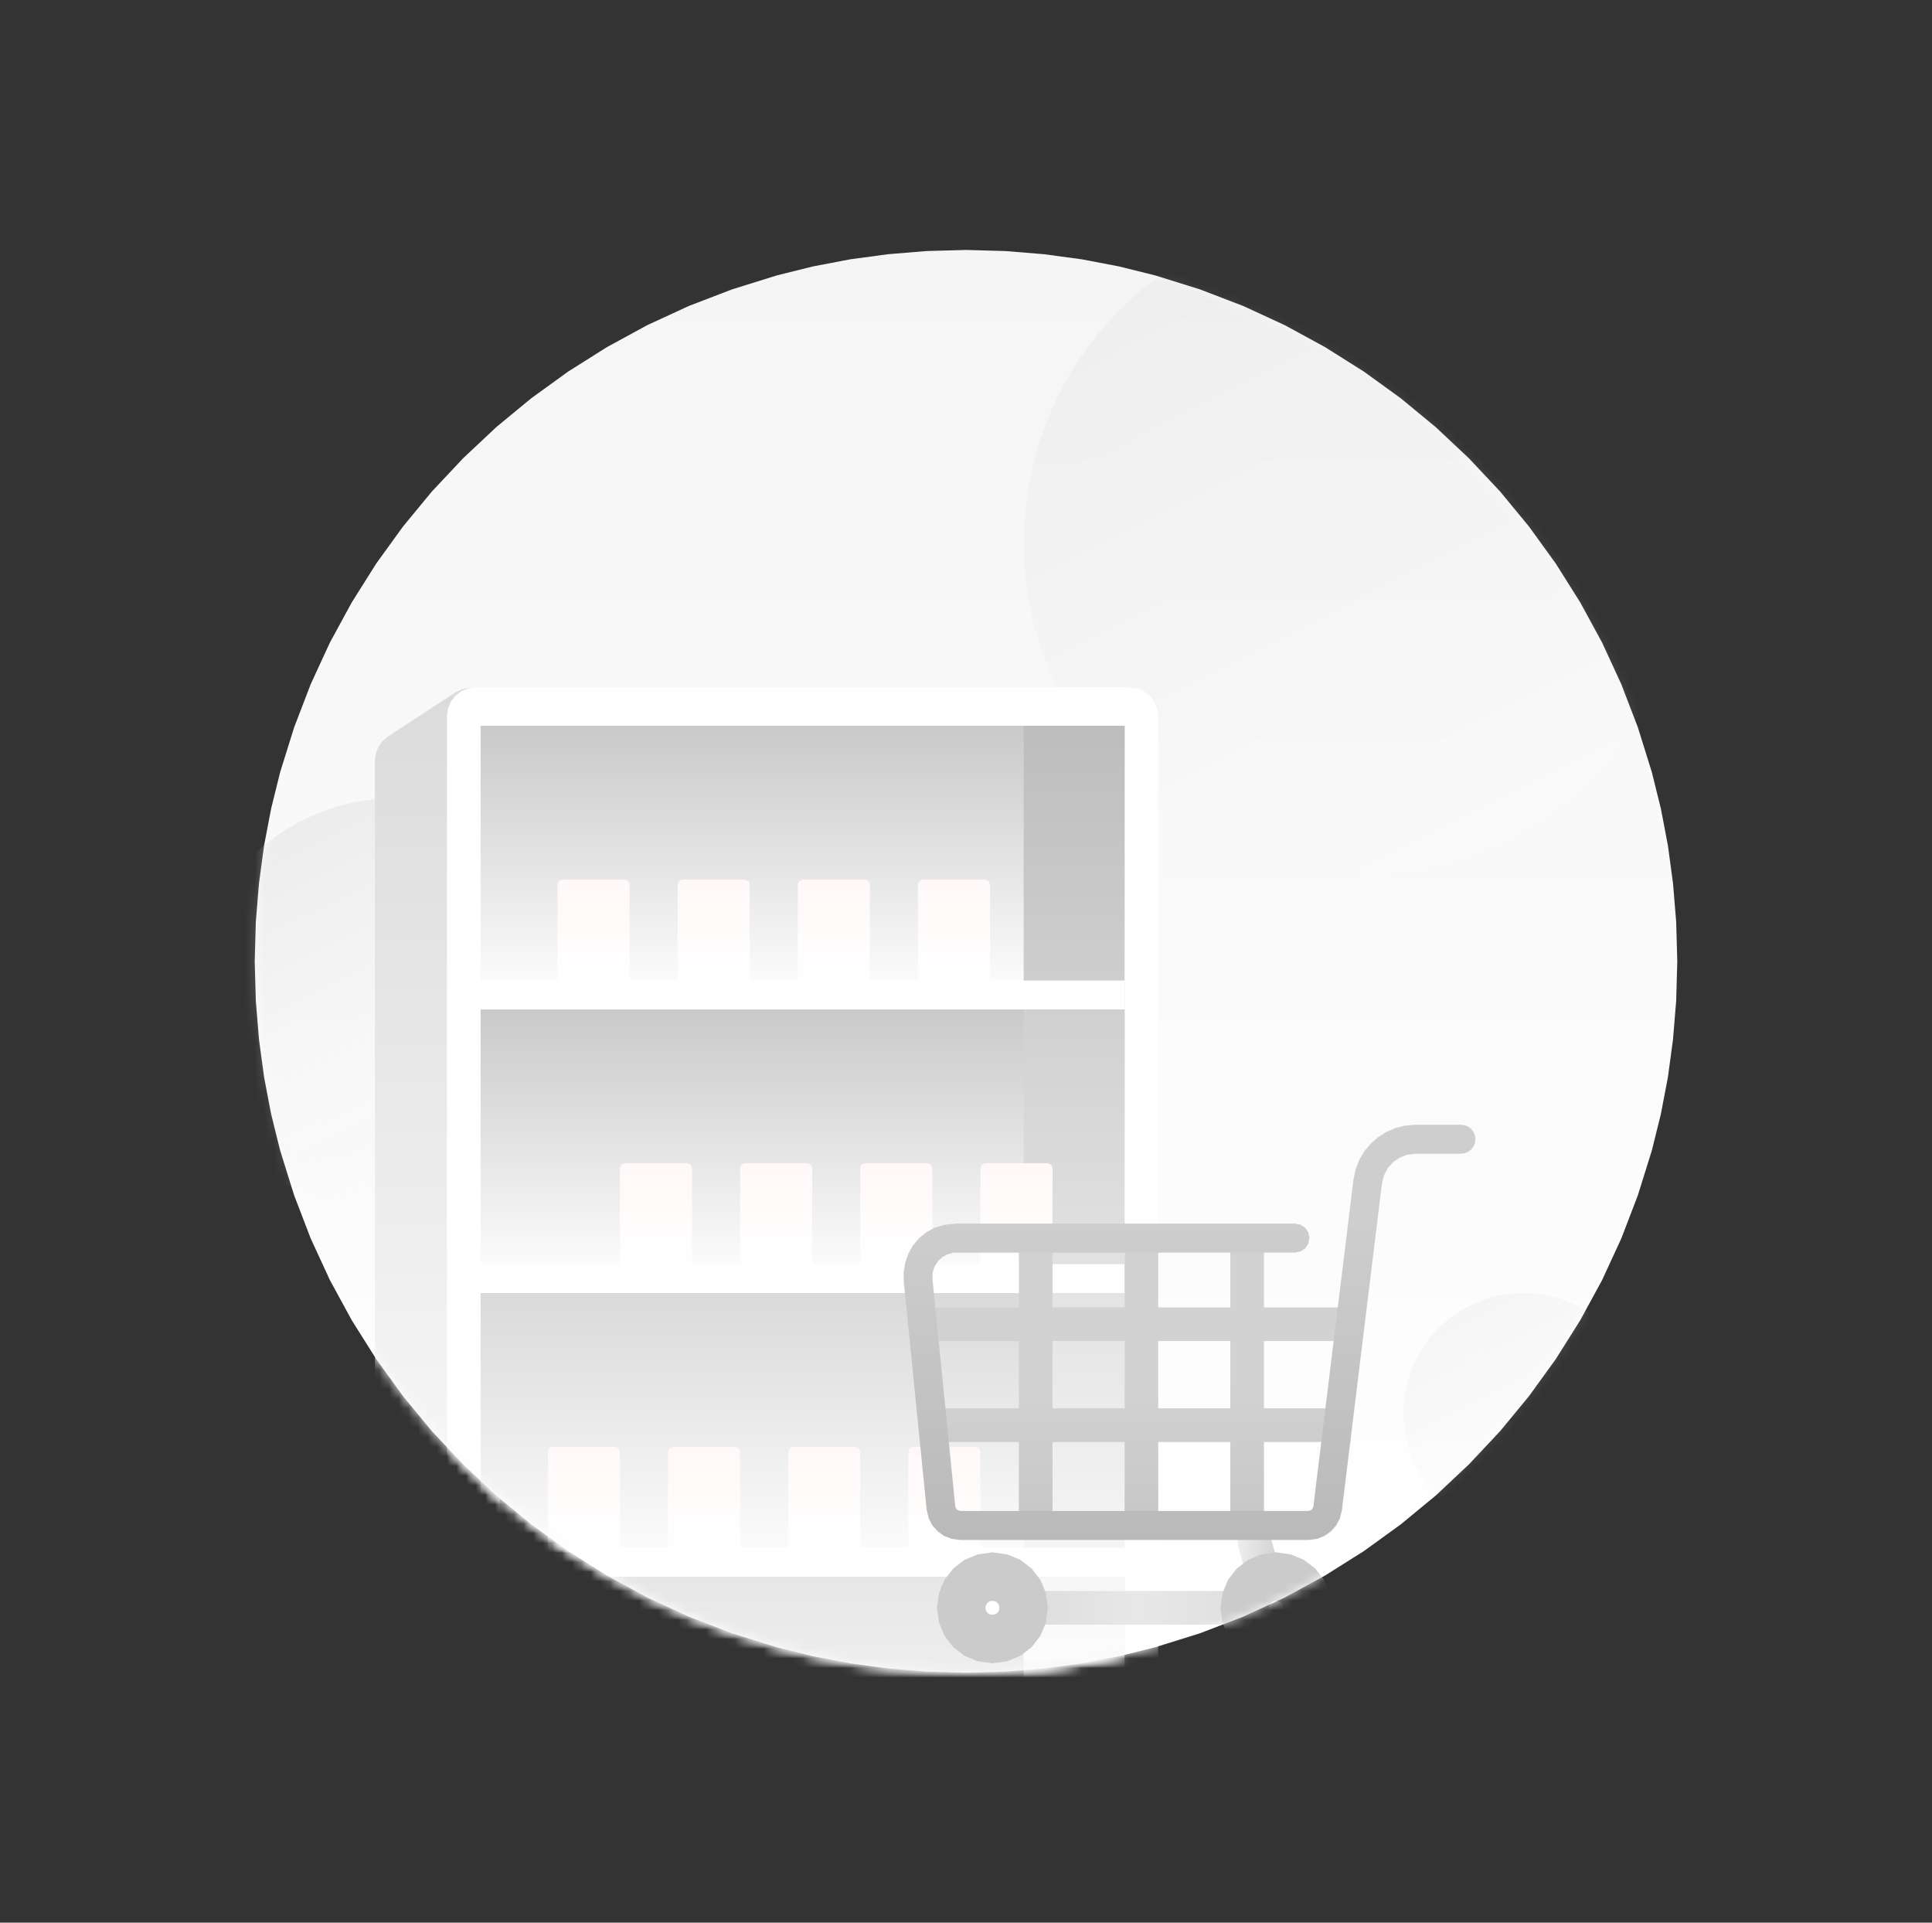 <svg width="201" height="200" viewBox="0 0 201 200" fill="none" xmlns="http://www.w3.org/2000/svg">
<rect x="0" y="0" width="201" height="200" fill="#333333" stroke="none"/>
<path fill-rule="evenodd" clip-rule="evenodd" d="M174.5 100L174.385 104.11L174.055 108.125L173.525 112.05L172.79 115.9L171.855 119.67L170.4 124.335L168.675 128.83L166.675 133.165L164.395 137.35L161.85 141.39L159.075 145.225L156.07 148.87L152.825 152.325L149.37 155.57L145.725 158.575L141.89 161.35L137.85 163.895L133.665 166.175L129.33 168.175L124.835 169.9L120.17 171.355L116.4 172.29L112.55 173.025L108.625 173.555L104.61 173.885L100.5 174L96.39 173.885L92.375 173.555L88.45 173.025L84.6 172.29L80.83 171.355L76.165 169.9L71.67 168.175L67.335 166.175L63.15 163.895L59.11 161.35L55.275 158.575L51.63 155.57L48.175 152.325L44.93 148.87L41.925 145.225L39.15 141.39L36.605 137.35L34.325 133.165L32.325 128.83L30.6 124.335L29.145 119.67L28.21 115.9L27.475 112.05L26.945 108.125L26.615 104.11L26.5 100L26.615 95.89L26.945 91.875L27.475 87.95L28.21 84.1L29.145 80.33L30.6 75.665L32.325 71.17L34.325 66.835L36.605 62.65L39.15 58.61L41.925 54.775L44.93 51.13L48.175 47.675L51.63 44.43L55.275 41.425L59.11 38.65L63.15 36.105L67.335 33.825L71.67 31.825L76.165 30.1L80.83 28.645L84.6 27.71L88.45 26.975L92.375 26.445L96.39 26.115L100.5 26L104.61 26.115L108.625 26.445L112.55 26.975L116.4 27.71L120.17 28.645L124.835 30.1L129.33 31.825L133.665 33.825L137.85 36.105L141.89 38.65L145.725 41.425L149.37 44.43L152.825 47.675L156.07 51.13L159.075 54.775L161.85 58.61L164.395 62.65L166.675 66.835L168.675 71.17L170.4 75.665L171.855 80.33L172.79 84.1L173.525 87.95L174.055 91.875L174.385 95.89L174.5 100Z" fill="url(#paint0_linear_1477_2020)"/>
<mask id="mask0_1477_2020" style="mask-type:luminance" maskUnits="userSpaceOnUse" x="26" y="26" width="149" height="148">
<path d="M174.5 100L174.385 104.11L174.055 108.125L173.525 112.05L172.79 115.9L171.855 119.67L170.4 124.335L168.675 128.83L166.675 133.165L164.395 137.35L161.85 141.39L159.075 145.225L156.07 148.87L152.825 152.325L149.37 155.57L145.725 158.575L141.89 161.35L137.85 163.895L133.665 166.175L129.33 168.175L124.835 169.9L120.17 171.355L116.4 172.29L112.55 173.025L108.625 173.555L104.61 173.885L100.5 174L96.39 173.885L92.375 173.555L88.45 173.025L84.6 172.29L80.83 171.355L76.165 169.9L71.67 168.175L67.335 166.175L63.15 163.895L59.11 161.35L55.275 158.575L51.63 155.57L48.175 152.325L44.93 148.87L41.925 145.225L39.15 141.39L36.605 137.35L34.325 133.165L32.325 128.83L30.6 124.335L29.145 119.67L28.21 115.9L27.475 112.05L26.945 108.125L26.615 104.11L26.5 100L26.615 95.89L26.945 91.875L27.475 87.95L28.21 84.1L29.145 80.33L30.6 75.665L32.325 71.17L34.325 66.835L36.605 62.65L39.15 58.61L41.925 54.775L44.93 51.13L48.175 47.675L51.63 44.43L55.275 41.425L59.11 38.65L63.15 36.105L67.335 33.825L71.67 31.825L76.165 30.1L80.83 28.645L84.6 27.71L88.45 26.975L92.375 26.445L96.39 26.115L100.5 26L104.61 26.115L108.625 26.445L112.55 26.975L116.4 27.71L120.17 28.645L124.835 30.1L129.33 31.825L133.665 33.825L137.85 36.105L141.89 38.65L145.725 41.425L149.37 44.43L152.825 47.675L156.07 51.13L159.075 54.775L161.85 58.61L164.395 62.65L166.675 66.835L168.675 71.17L170.4 75.665L171.855 80.33L172.79 84.1L173.525 87.95L174.055 91.875L174.385 95.89L174.5 100Z" fill="white"/>
</mask>
<g mask="url(#mask0_1477_2020)">
<path fill-rule="evenodd" clip-rule="evenodd" d="M63 104.75L62.88 107.01L62.55 109.165L62.02 111.23L61.29 113.215L60.365 115.13L59.28 116.915L58.04 118.58L56.63 120.13L55.08 121.54L53.415 122.78L51.63 123.865L49.715 124.79L47.73 125.52L45.665 126.05L43.51 126.38L41.25 126.5L38.99 126.38L36.835 126.05L34.77 125.52L32.785 124.79L30.87 123.865L29.085 122.78L27.42 121.54L25.87 120.13L24.46 118.58L23.22 116.915L22.135 115.13L21.21 113.215L20.48 111.23L19.95 109.165L19.62 107.01L19.5 104.75L19.62 102.49L19.95 100.335L20.48 98.27L21.21 96.285L22.135 94.37L23.22 92.585L24.46 90.92L25.87 89.37L27.42 87.96L29.085 86.72L30.87 85.635L32.785 84.71L34.77 83.98L36.835 83.45L38.99 83.12L41.25 83L43.51 83.12L45.665 83.45L47.73 83.98L49.715 84.71L51.63 85.635L53.415 86.72L55.08 87.96L56.63 89.37L58.04 90.92L59.28 92.585L60.365 94.37L61.29 96.285L62.02 98.27L62.55 100.335L62.88 102.49L63 104.75Z" fill="url(#paint1_linear_1477_2020)" fill-opacity="0.3"/>
</g>
<mask id="mask1_1477_2020" style="mask-type:luminance" maskUnits="userSpaceOnUse" x="26" y="26" width="149" height="148">
<path d="M174.5 100L174.385 104.11L174.055 108.125L173.525 112.05L172.79 115.9L171.855 119.67L170.4 124.335L168.675 128.83L166.675 133.165L164.395 137.35L161.85 141.39L159.075 145.225L156.07 148.87L152.825 152.325L149.37 155.57L145.725 158.575L141.89 161.35L137.85 163.895L133.665 166.175L129.33 168.175L124.835 169.9L120.17 171.355L116.4 172.29L112.55 173.025L108.625 173.555L104.61 173.885L100.5 174L96.39 173.885L92.375 173.555L88.45 173.025L84.6 172.29L80.83 171.355L76.165 169.9L71.67 168.175L67.335 166.175L63.15 163.895L59.11 161.35L55.275 158.575L51.63 155.57L48.175 152.325L44.93 148.87L41.925 145.225L39.15 141.39L36.605 137.35L34.325 133.165L32.325 128.83L30.6 124.335L29.145 119.67L28.21 115.9L27.475 112.05L26.945 108.125L26.615 104.11L26.5 100L26.615 95.89L26.945 91.875L27.475 87.95L28.21 84.1L29.145 80.33L30.6 75.665L32.325 71.17L34.325 66.835L36.605 62.65L39.15 58.61L41.925 54.775L44.93 51.13L48.175 47.675L51.63 44.43L55.275 41.425L59.11 38.65L63.15 36.105L67.335 33.825L71.67 31.825L76.165 30.1L80.83 28.645L84.6 27.71L88.45 26.975L92.375 26.445L96.39 26.115L100.5 26L104.61 26.115L108.625 26.445L112.55 26.975L116.4 27.71L120.17 28.645L124.835 30.1L129.33 31.825L133.665 33.825L137.85 36.105L141.89 38.65L145.725 41.425L149.37 44.43L152.825 47.675L156.07 51.13L159.075 54.775L161.85 58.61L164.395 62.65L166.675 66.835L168.675 71.17L170.4 75.665L171.855 80.33L172.79 84.1L173.525 87.95L174.055 91.875L174.385 95.89L174.5 100Z" fill="white"/>
</mask>
<g mask="url(#mask1_1477_2020)">
<path fill-rule="evenodd" clip-rule="evenodd" d="M171 147L170.88 148.715L170.55 150.335L170.02 151.865L169.29 153.315L168.395 154.635L167.34 155.84L166.135 156.895L164.815 157.79L163.365 158.52L161.835 159.05L160.215 159.38L158.5 159.5L156.785 159.38L155.165 159.05L153.635 158.52L152.185 157.79L150.865 156.895L149.66 155.84L148.605 154.635L147.71 153.315L146.98 151.865L146.45 150.335L146.12 148.715L146 147L146.12 145.285L146.45 143.665L146.98 142.135L147.71 140.685L148.605 139.365L149.66 138.16L150.865 137.105L152.185 136.21L153.635 135.48L155.165 134.95L156.785 134.62L158.5 134.5L160.215 134.62L161.835 134.95L163.365 135.48L164.815 136.21L166.135 137.105L167.34 138.16L168.395 139.365L169.29 140.685L170.02 142.135L170.55 143.665L170.88 145.285L171 147Z" fill="url(#paint2_linear_1477_2020)" fill-opacity="0.2"/>
</g>
<mask id="mask2_1477_2020" style="mask-type:luminance" maskUnits="userSpaceOnUse" x="26" y="26" width="149" height="148">
<path d="M174.5 100L174.385 104.11L174.055 108.125L173.525 112.05L172.79 115.9L171.855 119.67L170.4 124.335L168.675 128.83L166.675 133.165L164.395 137.35L161.85 141.39L159.075 145.225L156.07 148.87L152.825 152.325L149.37 155.57L145.725 158.575L141.89 161.35L137.85 163.895L133.665 166.175L129.33 168.175L124.835 169.9L120.17 171.355L116.4 172.29L112.55 173.025L108.625 173.555L104.61 173.885L100.5 174L96.39 173.885L92.375 173.555L88.45 173.025L84.6 172.29L80.83 171.355L76.165 169.9L71.67 168.175L67.335 166.175L63.15 163.895L59.11 161.35L55.275 158.575L51.63 155.57L48.175 152.325L44.93 148.87L41.925 145.225L39.15 141.39L36.605 137.35L34.325 133.165L32.325 128.83L30.6 124.335L29.145 119.67L28.21 115.9L27.475 112.05L26.945 108.125L26.615 104.11L26.5 100L26.615 95.89L26.945 91.875L27.475 87.95L28.21 84.1L29.145 80.33L30.6 75.665L32.325 71.17L34.325 66.835L36.605 62.65L39.15 58.61L41.925 54.775L44.93 51.13L48.175 47.675L51.63 44.43L55.275 41.425L59.11 38.65L63.15 36.105L67.335 33.825L71.67 31.825L76.165 30.1L80.83 28.645L84.6 27.71L88.45 26.975L92.375 26.445L96.39 26.115L100.5 26L104.61 26.115L108.625 26.445L112.55 26.975L116.4 27.71L120.17 28.645L124.835 30.1L129.33 31.825L133.665 33.825L137.85 36.105L141.89 38.65L145.725 41.425L149.37 44.43L152.825 47.675L156.07 51.13L159.075 54.775L161.85 58.61L164.395 62.65L166.675 66.835L168.675 71.17L170.4 75.665L171.855 80.33L172.79 84.1L173.525 87.95L174.055 91.875L174.385 95.89L174.5 100Z" fill="white"/>
</mask>
<g mask="url(#mask2_1477_2020)">
<path fill-rule="evenodd" clip-rule="evenodd" d="M175.5 56.5L175.38 59.365L175.045 62.13L174.495 64.81L173.74 67.405L172.78 69.945L171.645 72.365L170.335 74.675L168.845 76.875L167.19 78.96L165.395 80.895L163.46 82.69L161.375 84.345L159.175 85.835L156.865 87.145L154.445 88.28L151.905 89.24L149.31 89.995L146.63 90.545L143.865 90.88L141 91L138.135 90.88L135.37 90.545L132.69 89.995L130.095 89.24L127.555 88.28L125.135 87.145L122.825 85.835L120.625 84.345L118.54 82.69L116.605 80.895L114.81 78.96L113.155 76.875L111.665 74.675L110.355 72.365L109.22 69.945L108.26 67.405L107.505 64.81L106.955 62.13L106.62 59.365L106.5 56.5L106.62 53.635L106.955 50.87L107.505 48.19L108.26 45.595L109.22 43.055L110.355 40.635L111.665 38.325L113.155 36.125L114.81 34.04L116.605 32.105L118.54 30.31L120.625 28.655L122.825 27.165L125.135 25.855L127.555 24.72L130.095 23.76L132.69 23.005L135.37 22.455L138.135 22.12L141 22L143.865 22.12L146.63 22.455L149.31 23.005L151.905 23.76L154.445 24.72L156.865 25.855L159.175 27.165L161.375 28.655L163.46 30.31L165.395 32.105L167.19 34.04L168.845 36.125L170.335 38.325L171.645 40.635L172.78 43.055L173.74 45.595L174.495 48.19L175.045 50.87L175.38 53.635L175.5 56.5Z" fill="url(#paint3_linear_1477_2020)" fill-opacity="0.1"/>
</g>
<mask id="mask3_1477_2020" style="mask-type:luminance" maskUnits="userSpaceOnUse" x="26" y="26" width="149" height="148">
<path d="M174.5 100L174.385 104.11L174.055 108.125L173.525 112.05L172.79 115.9L171.855 119.67L170.4 124.335L168.675 128.83L166.675 133.165L164.395 137.35L161.85 141.39L159.075 145.225L156.07 148.87L152.825 152.325L149.37 155.57L145.725 158.575L141.89 161.35L137.85 163.895L133.665 166.175L129.33 168.175L124.835 169.9L120.17 171.355L116.4 172.29L112.55 173.025L108.625 173.555L104.61 173.885L100.5 174L96.39 173.885L92.375 173.555L88.45 173.025L84.6 172.29L80.83 171.355L76.165 169.9L71.67 168.175L67.335 166.175L63.15 163.895L59.11 161.35L55.275 158.575L51.63 155.57L48.175 152.325L44.93 148.87L41.925 145.225L39.15 141.39L36.605 137.35L34.325 133.165L32.325 128.83L30.6 124.335L29.145 119.67L28.21 115.9L27.475 112.05L26.945 108.125L26.615 104.11L26.5 100L26.615 95.89L26.945 91.875L27.475 87.95L28.21 84.1L29.145 80.33L30.6 75.665L32.325 71.17L34.325 66.835L36.605 62.65L39.15 58.61L41.925 54.775L44.93 51.13L48.175 47.675L51.63 44.43L55.275 41.425L59.11 38.65L63.15 36.105L67.335 33.825L71.67 31.825L76.165 30.1L80.83 28.645L84.6 27.71L88.45 26.975L92.375 26.445L96.39 26.115L100.5 26L104.61 26.115L108.625 26.445L112.55 26.975L116.4 27.71L120.17 28.645L124.835 30.1L129.33 31.825L133.665 33.825L137.85 36.105L141.89 38.65L145.725 41.425L149.37 44.43L152.825 47.675L156.07 51.13L159.075 54.775L161.85 58.61L164.395 62.65L166.675 66.835L168.675 71.17L170.4 75.665L171.855 80.33L172.79 84.1L173.525 87.95L174.055 91.875L174.385 95.89L174.5 100Z" fill="white"/>
</mask>
<g mask="url(#mask3_1477_2020)">
<path fill-rule="evenodd" clip-rule="evenodd" d="M40.355 76.62L47.355 72.04L48.1 71.69L48.845 71.55L49.615 71.615L50.34 71.865L50.965 72.29L51.51 72.905L51.875 73.69L52 74.55V176L51.885 176.815L51.595 177.515L51.12 178.12L50.515 178.595L49.815 178.885L49 179H42L41.185 178.885L40.485 178.595L39.88 178.12L39.405 177.515L39.115 176.815L39 176V79.13L39.095 78.39L39.36 77.705L39.785 77.105L40.355 76.62Z" fill="url(#paint4_linear_1477_2020)"/>
</g>
<mask id="mask4_1477_2020" style="mask-type:luminance" maskUnits="userSpaceOnUse" x="26" y="26" width="149" height="148">
<path d="M174.5 100L174.385 104.11L174.055 108.125L173.525 112.05L172.79 115.9L171.855 119.67L170.4 124.335L168.675 128.83L166.675 133.165L164.395 137.35L161.85 141.39L159.075 145.225L156.07 148.87L152.825 152.325L149.37 155.57L145.725 158.575L141.89 161.35L137.85 163.895L133.665 166.175L129.33 168.175L124.835 169.9L120.17 171.355L116.4 172.29L112.55 173.025L108.625 173.555L104.61 173.885L100.5 174L96.39 173.885L92.375 173.555L88.45 173.025L84.6 172.29L80.83 171.355L76.165 169.9L71.67 168.175L67.335 166.175L63.15 163.895L59.11 161.35L55.275 158.575L51.63 155.57L48.175 152.325L44.93 148.87L41.925 145.225L39.15 141.39L36.605 137.35L34.325 133.165L32.325 128.83L30.6 124.335L29.145 119.67L28.21 115.9L27.475 112.05L26.945 108.125L26.615 104.11L26.5 100L26.615 95.89L26.945 91.875L27.475 87.95L28.21 84.1L29.145 80.33L30.6 75.665L32.325 71.17L34.325 66.835L36.605 62.65L39.15 58.61L41.925 54.775L44.93 51.13L48.175 47.675L51.63 44.43L55.275 41.425L59.11 38.65L63.15 36.105L67.335 33.825L71.67 31.825L76.165 30.1L80.83 28.645L84.6 27.71L88.45 26.975L92.375 26.445L96.39 26.115L100.5 26L104.61 26.115L108.625 26.445L112.55 26.975L116.4 27.71L120.17 28.645L124.835 30.1L129.33 31.825L133.665 33.825L137.85 36.105L141.89 38.65L145.725 41.425L149.37 44.43L152.825 47.675L156.07 51.13L159.075 54.775L161.85 58.61L164.395 62.65L166.675 66.835L168.675 71.17L170.4 75.665L171.855 80.33L172.79 84.1L173.525 87.95L174.055 91.875L174.385 95.89L174.5 100Z" fill="white"/>
</mask>
<g mask="url(#mask4_1477_2020)">
<path fill-rule="evenodd" clip-rule="evenodd" d="M49.5 71.5H117.5L118.315 71.615L119.015 71.905L119.62 72.38L120.095 72.985L120.385 73.685L120.5 74.5V178.5L120.385 179.315L120.095 180.015L119.62 180.62L119.015 181.095L118.315 181.385L117.5 181.5H49.5L48.685 181.385L47.985 181.095L47.38 180.62L46.905 180.015L46.615 179.315L46.5 178.5V74.5L46.615 73.685L46.905 72.985L47.38 72.38L47.985 71.905L48.685 71.615L49.5 71.5Z" fill="white"/>
</g>
<mask id="mask5_1477_2020" style="mask-type:luminance" maskUnits="userSpaceOnUse" x="26" y="26" width="149" height="148">
<path d="M174.5 100L174.385 104.11L174.055 108.125L173.525 112.05L172.79 115.9L171.855 119.67L170.4 124.335L168.675 128.83L166.675 133.165L164.395 137.35L161.85 141.39L159.075 145.225L156.07 148.87L152.825 152.325L149.37 155.57L145.725 158.575L141.89 161.35L137.85 163.895L133.665 166.175L129.33 168.175L124.835 169.9L120.17 171.355L116.4 172.29L112.55 173.025L108.625 173.555L104.61 173.885L100.5 174L96.39 173.885L92.375 173.555L88.45 173.025L84.6 172.29L80.83 171.355L76.165 169.9L71.67 168.175L67.335 166.175L63.15 163.895L59.11 161.35L55.275 158.575L51.63 155.57L48.175 152.325L44.93 148.87L41.925 145.225L39.15 141.39L36.605 137.35L34.325 133.165L32.325 128.83L30.6 124.335L29.145 119.67L28.21 115.9L27.475 112.05L26.945 108.125L26.615 104.11L26.5 100L26.615 95.89L26.945 91.875L27.475 87.95L28.21 84.1L29.145 80.33L30.6 75.665L32.325 71.17L34.325 66.835L36.605 62.65L39.15 58.61L41.925 54.775L44.93 51.13L48.175 47.675L51.63 44.43L55.275 41.425L59.11 38.65L63.15 36.105L67.335 33.825L71.67 31.825L76.165 30.1L80.83 28.645L84.6 27.71L88.45 26.975L92.375 26.445L96.39 26.115L100.5 26L104.61 26.115L108.625 26.445L112.55 26.975L116.4 27.71L120.17 28.645L124.835 30.1L129.33 31.825L133.665 33.825L137.85 36.105L141.89 38.65L145.725 41.425L149.37 44.43L152.825 47.675L156.07 51.13L159.075 54.775L161.85 58.61L164.395 62.65L166.675 66.835L168.675 71.17L170.4 75.665L171.855 80.33L172.79 84.1L173.525 87.95L174.055 91.875L174.385 95.89L174.5 100Z" fill="white"/>
</mask>
<g mask="url(#mask5_1477_2020)">
<path fill-rule="evenodd" clip-rule="evenodd" d="M50 75.5H117V102H50V75.5Z" fill="url(#paint5_linear_1477_2020)"/>
</g>
<mask id="mask6_1477_2020" style="mask-type:luminance" maskUnits="userSpaceOnUse" x="26" y="26" width="149" height="148">
<path d="M174.5 100L174.385 104.11L174.055 108.125L173.525 112.05L172.79 115.9L171.855 119.67L170.4 124.335L168.675 128.83L166.675 133.165L164.395 137.35L161.85 141.39L159.075 145.225L156.07 148.87L152.825 152.325L149.37 155.57L145.725 158.575L141.89 161.35L137.85 163.895L133.665 166.175L129.33 168.175L124.835 169.9L120.17 171.355L116.4 172.29L112.55 173.025L108.625 173.555L104.61 173.885L100.5 174L96.39 173.885L92.375 173.555L88.45 173.025L84.6 172.29L80.83 171.355L76.165 169.9L71.67 168.175L67.335 166.175L63.15 163.895L59.11 161.35L55.275 158.575L51.63 155.57L48.175 152.325L44.93 148.87L41.925 145.225L39.15 141.39L36.605 137.35L34.325 133.165L32.325 128.83L30.6 124.335L29.145 119.67L28.21 115.9L27.475 112.05L26.945 108.125L26.615 104.11L26.5 100L26.615 95.89L26.945 91.875L27.475 87.95L28.21 84.1L29.145 80.33L30.6 75.665L32.325 71.17L34.325 66.835L36.605 62.65L39.15 58.61L41.925 54.775L44.93 51.13L48.175 47.675L51.63 44.43L55.275 41.425L59.11 38.65L63.15 36.105L67.335 33.825L71.67 31.825L76.165 30.1L80.83 28.645L84.6 27.71L88.45 26.975L92.375 26.445L96.39 26.115L100.5 26L104.61 26.115L108.625 26.445L112.55 26.975L116.4 27.71L120.17 28.645L124.835 30.1L129.33 31.825L133.665 33.825L137.85 36.105L141.89 38.65L145.725 41.425L149.37 44.43L152.825 47.675L156.07 51.13L159.075 54.775L161.85 58.61L164.395 62.65L166.675 66.835L168.675 71.17L170.4 75.665L171.855 80.33L172.79 84.1L173.525 87.95L174.055 91.875L174.385 95.89L174.5 100Z" fill="white"/>
</mask>
<g mask="url(#mask6_1477_2020)">
<path fill-rule="evenodd" clip-rule="evenodd" d="M50 105H117V131.5H50V105Z" fill="url(#paint6_linear_1477_2020)"/>
</g>
<mask id="mask7_1477_2020" style="mask-type:luminance" maskUnits="userSpaceOnUse" x="26" y="26" width="149" height="148">
<path d="M174.5 100L174.385 104.11L174.055 108.125L173.525 112.05L172.79 115.9L171.855 119.67L170.4 124.335L168.675 128.83L166.675 133.165L164.395 137.35L161.85 141.39L159.075 145.225L156.07 148.87L152.825 152.325L149.37 155.57L145.725 158.575L141.89 161.35L137.85 163.895L133.665 166.175L129.33 168.175L124.835 169.9L120.17 171.355L116.4 172.29L112.55 173.025L108.625 173.555L104.61 173.885L100.5 174L96.39 173.885L92.375 173.555L88.45 173.025L84.6 172.29L80.83 171.355L76.165 169.9L71.67 168.175L67.335 166.175L63.15 163.895L59.11 161.35L55.275 158.575L51.63 155.57L48.175 152.325L44.93 148.87L41.925 145.225L39.15 141.39L36.605 137.35L34.325 133.165L32.325 128.83L30.6 124.335L29.145 119.67L28.21 115.9L27.475 112.05L26.945 108.125L26.615 104.11L26.5 100L26.615 95.89L26.945 91.875L27.475 87.95L28.21 84.1L29.145 80.33L30.6 75.665L32.325 71.17L34.325 66.835L36.605 62.65L39.15 58.61L41.925 54.775L44.93 51.13L48.175 47.675L51.63 44.43L55.275 41.425L59.11 38.65L63.15 36.105L67.335 33.825L71.67 31.825L76.165 30.1L80.83 28.645L84.6 27.71L88.45 26.975L92.375 26.445L96.39 26.115L100.5 26L104.61 26.115L108.625 26.445L112.55 26.975L116.4 27.71L120.17 28.645L124.835 30.1L129.33 31.825L133.665 33.825L137.85 36.105L141.89 38.65L145.725 41.425L149.37 44.43L152.825 47.675L156.07 51.13L159.075 54.775L161.85 58.61L164.395 62.65L166.675 66.835L168.675 71.17L170.4 75.665L171.855 80.33L172.79 84.1L173.525 87.95L174.055 91.875L174.385 95.89L174.5 100Z" fill="white"/>
</mask>
<g mask="url(#mask7_1477_2020)">
<path fill-rule="evenodd" clip-rule="evenodd" d="M50 134.5H117V161H50V134.5Z" fill="url(#paint7_linear_1477_2020)"/>
</g>
<mask id="mask8_1477_2020" style="mask-type:luminance" maskUnits="userSpaceOnUse" x="26" y="26" width="149" height="148">
<path d="M174.5 100L174.385 104.11L174.055 108.125L173.525 112.05L172.79 115.9L171.855 119.67L170.4 124.335L168.675 128.83L166.675 133.165L164.395 137.35L161.85 141.39L159.075 145.225L156.07 148.87L152.825 152.325L149.37 155.57L145.725 158.575L141.89 161.35L137.85 163.895L133.665 166.175L129.33 168.175L124.835 169.9L120.17 171.355L116.4 172.29L112.55 173.025L108.625 173.555L104.61 173.885L100.5 174L96.39 173.885L92.375 173.555L88.45 173.025L84.6 172.29L80.83 171.355L76.165 169.9L71.67 168.175L67.335 166.175L63.15 163.895L59.11 161.35L55.275 158.575L51.63 155.57L48.175 152.325L44.93 148.87L41.925 145.225L39.15 141.39L36.605 137.35L34.325 133.165L32.325 128.83L30.6 124.335L29.145 119.67L28.21 115.9L27.475 112.05L26.945 108.125L26.615 104.11L26.5 100L26.615 95.89L26.945 91.875L27.475 87.95L28.21 84.1L29.145 80.33L30.6 75.665L32.325 71.17L34.325 66.835L36.605 62.65L39.15 58.61L41.925 54.775L44.93 51.13L48.175 47.675L51.63 44.43L55.275 41.425L59.11 38.65L63.15 36.105L67.335 33.825L71.67 31.825L76.165 30.1L80.83 28.645L84.6 27.71L88.45 26.975L92.375 26.445L96.39 26.115L100.5 26L104.61 26.115L108.625 26.445L112.55 26.975L116.4 27.71L120.17 28.645L124.835 30.1L129.33 31.825L133.665 33.825L137.85 36.105L141.89 38.65L145.725 41.425L149.37 44.43L152.825 47.675L156.07 51.13L159.075 54.775L161.85 58.61L164.395 62.65L166.675 66.835L168.675 71.17L170.4 75.665L171.855 80.33L172.79 84.1L173.525 87.95L174.055 91.875L174.385 95.89L174.5 100Z" fill="white"/>
</mask>
<g mask="url(#mask8_1477_2020)">
<path fill-rule="evenodd" clip-rule="evenodd" d="M50 164H117V190.5H50V164Z" fill="url(#paint8_linear_1477_2020)"/>
</g>
<mask id="mask9_1477_2020" style="mask-type:luminance" maskUnits="userSpaceOnUse" x="26" y="26" width="149" height="148">
<path d="M174.5 100L174.385 104.11L174.055 108.125L173.525 112.05L172.79 115.9L171.855 119.67L170.4 124.335L168.675 128.83L166.675 133.165L164.395 137.35L161.85 141.39L159.075 145.225L156.07 148.87L152.825 152.325L149.37 155.57L145.725 158.575L141.89 161.35L137.85 163.895L133.665 166.175L129.33 168.175L124.835 169.9L120.17 171.355L116.4 172.29L112.55 173.025L108.625 173.555L104.61 173.885L100.5 174L96.39 173.885L92.375 173.555L88.45 173.025L84.6 172.29L80.83 171.355L76.165 169.9L71.67 168.175L67.335 166.175L63.15 163.895L59.11 161.35L55.275 158.575L51.63 155.57L48.175 152.325L44.93 148.87L41.925 145.225L39.15 141.39L36.605 137.35L34.325 133.165L32.325 128.83L30.6 124.335L29.145 119.67L28.21 115.9L27.475 112.05L26.945 108.125L26.615 104.11L26.5 100L26.615 95.89L26.945 91.875L27.475 87.95L28.21 84.1L29.145 80.33L30.6 75.665L32.325 71.17L34.325 66.835L36.605 62.65L39.15 58.61L41.925 54.775L44.93 51.13L48.175 47.675L51.63 44.43L55.275 41.425L59.11 38.65L63.15 36.105L67.335 33.825L71.67 31.825L76.165 30.1L80.83 28.645L84.6 27.71L88.45 26.975L92.375 26.445L96.39 26.115L100.5 26L104.61 26.115L108.625 26.445L112.55 26.975L116.4 27.71L120.17 28.645L124.835 30.1L129.33 31.825L133.665 33.825L137.85 36.105L141.89 38.65L145.725 41.425L149.37 44.43L152.825 47.675L156.07 51.13L159.075 54.775L161.85 58.61L164.395 62.65L166.675 66.835L168.675 71.17L170.4 75.665L171.855 80.33L172.79 84.1L173.525 87.95L174.055 91.875L174.385 95.89L174.5 100Z" fill="white"/>
</mask>
<g mask="url(#mask9_1477_2020)">
<path fill-rule="evenodd" clip-rule="evenodd" d="M106.5 75.5H117V177.5H106.5V75.5Z" fill="url(#paint9_linear_1477_2020)"/>
</g>
<mask id="mask10_1477_2020" style="mask-type:luminance" maskUnits="userSpaceOnUse" x="26" y="26" width="149" height="148">
<path d="M174.5 100L174.385 104.11L174.055 108.125L173.525 112.05L172.79 115.9L171.855 119.67L170.4 124.335L168.675 128.83L166.675 133.165L164.395 137.35L161.85 141.39L159.075 145.225L156.07 148.87L152.825 152.325L149.37 155.57L145.725 158.575L141.89 161.35L137.85 163.895L133.665 166.175L129.33 168.175L124.835 169.9L120.17 171.355L116.4 172.29L112.55 173.025L108.625 173.555L104.61 173.885L100.5 174L96.39 173.885L92.375 173.555L88.45 173.025L84.6 172.29L80.83 171.355L76.165 169.9L71.67 168.175L67.335 166.175L63.15 163.895L59.11 161.35L55.275 158.575L51.63 155.57L48.175 152.325L44.93 148.87L41.925 145.225L39.15 141.39L36.605 137.35L34.325 133.165L32.325 128.83L30.6 124.335L29.145 119.67L28.21 115.9L27.475 112.05L26.945 108.125L26.615 104.11L26.5 100L26.615 95.89L26.945 91.875L27.475 87.95L28.21 84.1L29.145 80.33L30.6 75.665L32.325 71.17L34.325 66.835L36.605 62.65L39.15 58.61L41.925 54.775L44.93 51.13L48.175 47.675L51.63 44.43L55.275 41.425L59.11 38.65L63.15 36.105L67.335 33.825L71.67 31.825L76.165 30.1L80.83 28.645L84.6 27.71L88.45 26.975L92.375 26.445L96.39 26.115L100.5 26L104.61 26.115L108.625 26.445L112.55 26.975L116.4 27.71L120.17 28.645L124.835 30.1L129.33 31.825L133.665 33.825L137.85 36.105L141.89 38.65L145.725 41.425L149.37 44.43L152.825 47.675L156.07 51.13L159.075 54.775L161.85 58.61L164.395 62.65L166.675 66.835L168.675 71.17L170.4 75.665L171.855 80.33L172.79 84.1L173.525 87.95L174.055 91.875L174.385 95.89L174.5 100Z" fill="white"/>
</mask>
<g mask="url(#mask10_1477_2020)">
<path fill-rule="evenodd" clip-rule="evenodd" d="M50 102H117V105H50V102Z" fill="white"/>
</g>
<mask id="mask11_1477_2020" style="mask-type:luminance" maskUnits="userSpaceOnUse" x="26" y="26" width="149" height="148">
<path d="M174.5 100L174.385 104.11L174.055 108.125L173.525 112.05L172.79 115.9L171.855 119.67L170.4 124.335L168.675 128.83L166.675 133.165L164.395 137.35L161.85 141.39L159.075 145.225L156.07 148.87L152.825 152.325L149.37 155.57L145.725 158.575L141.89 161.35L137.85 163.895L133.665 166.175L129.33 168.175L124.835 169.9L120.17 171.355L116.4 172.29L112.55 173.025L108.625 173.555L104.61 173.885L100.5 174L96.39 173.885L92.375 173.555L88.45 173.025L84.6 172.29L80.83 171.355L76.165 169.9L71.67 168.175L67.335 166.175L63.15 163.895L59.11 161.35L55.275 158.575L51.63 155.57L48.175 152.325L44.93 148.87L41.925 145.225L39.15 141.39L36.605 137.35L34.325 133.165L32.325 128.83L30.6 124.335L29.145 119.67L28.21 115.9L27.475 112.05L26.945 108.125L26.615 104.11L26.5 100L26.615 95.89L26.945 91.875L27.475 87.95L28.21 84.1L29.145 80.33L30.6 75.665L32.325 71.17L34.325 66.835L36.605 62.65L39.15 58.61L41.925 54.775L44.93 51.13L48.175 47.675L51.63 44.43L55.275 41.425L59.11 38.65L63.15 36.105L67.335 33.825L71.67 31.825L76.165 30.1L80.83 28.645L84.6 27.71L88.45 26.975L92.375 26.445L96.39 26.115L100.5 26L104.61 26.115L108.625 26.445L112.55 26.975L116.4 27.71L120.17 28.645L124.835 30.1L129.33 31.825L133.665 33.825L137.85 36.105L141.89 38.65L145.725 41.425L149.37 44.43L152.825 47.675L156.07 51.13L159.075 54.775L161.85 58.61L164.395 62.65L166.675 66.835L168.675 71.17L170.4 75.665L171.855 80.33L172.79 84.1L173.525 87.95L174.055 91.875L174.385 95.89L174.5 100Z" fill="white"/>
</mask>
<g mask="url(#mask11_1477_2020)">
<path fill-rule="evenodd" clip-rule="evenodd" d="M58.5 91.5H65L65.355 91.645L65.5 92V102L65.355 102.355L65 102.5H58.5L58.145 102.355L58 102V92L58.145 91.645L58.5 91.5Z" fill="url(#paint10_linear_1477_2020)"/>
</g>
<mask id="mask12_1477_2020" style="mask-type:luminance" maskUnits="userSpaceOnUse" x="26" y="26" width="149" height="148">
<path d="M174.5 100L174.385 104.11L174.055 108.125L173.525 112.05L172.79 115.9L171.855 119.67L170.4 124.335L168.675 128.83L166.675 133.165L164.395 137.35L161.85 141.39L159.075 145.225L156.07 148.87L152.825 152.325L149.37 155.57L145.725 158.575L141.89 161.35L137.85 163.895L133.665 166.175L129.33 168.175L124.835 169.9L120.17 171.355L116.4 172.29L112.55 173.025L108.625 173.555L104.61 173.885L100.5 174L96.39 173.885L92.375 173.555L88.45 173.025L84.6 172.29L80.83 171.355L76.165 169.9L71.67 168.175L67.335 166.175L63.15 163.895L59.11 161.35L55.275 158.575L51.63 155.57L48.175 152.325L44.93 148.87L41.925 145.225L39.15 141.39L36.605 137.35L34.325 133.165L32.325 128.83L30.6 124.335L29.145 119.67L28.21 115.9L27.475 112.05L26.945 108.125L26.615 104.11L26.5 100L26.615 95.89L26.945 91.875L27.475 87.95L28.21 84.1L29.145 80.33L30.6 75.665L32.325 71.17L34.325 66.835L36.605 62.65L39.15 58.61L41.925 54.775L44.93 51.13L48.175 47.675L51.63 44.43L55.275 41.425L59.11 38.65L63.15 36.105L67.335 33.825L71.67 31.825L76.165 30.1L80.83 28.645L84.6 27.71L88.45 26.975L92.375 26.445L96.39 26.115L100.5 26L104.61 26.115L108.625 26.445L112.55 26.975L116.4 27.71L120.17 28.645L124.835 30.1L129.33 31.825L133.665 33.825L137.85 36.105L141.89 38.65L145.725 41.425L149.37 44.43L152.825 47.675L156.07 51.13L159.075 54.775L161.85 58.61L164.395 62.65L166.675 66.835L168.675 71.17L170.4 75.665L171.855 80.33L172.79 84.1L173.525 87.95L174.055 91.875L174.385 95.89L174.5 100Z" fill="white"/>
</mask>
<g mask="url(#mask12_1477_2020)">
<path fill-rule="evenodd" clip-rule="evenodd" d="M65 121H71.5L71.855 121.145L72 121.5V131.5L71.855 131.855L71.5 132H65L64.645 131.855L64.5 131.5V121.5L64.645 121.145L65 121Z" fill="url(#paint11_linear_1477_2020)"/>
</g>
<mask id="mask13_1477_2020" style="mask-type:luminance" maskUnits="userSpaceOnUse" x="26" y="26" width="149" height="148">
<path d="M174.5 100L174.385 104.11L174.055 108.125L173.525 112.05L172.79 115.9L171.855 119.67L170.4 124.335L168.675 128.83L166.675 133.165L164.395 137.35L161.85 141.39L159.075 145.225L156.07 148.87L152.825 152.325L149.37 155.57L145.725 158.575L141.89 161.35L137.85 163.895L133.665 166.175L129.33 168.175L124.835 169.9L120.17 171.355L116.4 172.29L112.55 173.025L108.625 173.555L104.61 173.885L100.5 174L96.39 173.885L92.375 173.555L88.45 173.025L84.6 172.29L80.83 171.355L76.165 169.9L71.67 168.175L67.335 166.175L63.15 163.895L59.11 161.35L55.275 158.575L51.63 155.57L48.175 152.325L44.93 148.87L41.925 145.225L39.15 141.39L36.605 137.35L34.325 133.165L32.325 128.83L30.6 124.335L29.145 119.67L28.21 115.9L27.475 112.05L26.945 108.125L26.615 104.11L26.5 100L26.615 95.89L26.945 91.875L27.475 87.95L28.21 84.1L29.145 80.33L30.6 75.665L32.325 71.17L34.325 66.835L36.605 62.65L39.15 58.61L41.925 54.775L44.93 51.13L48.175 47.675L51.63 44.43L55.275 41.425L59.11 38.65L63.15 36.105L67.335 33.825L71.67 31.825L76.165 30.1L80.83 28.645L84.6 27.71L88.45 26.975L92.375 26.445L96.39 26.115L100.5 26L104.61 26.115L108.625 26.445L112.55 26.975L116.4 27.71L120.17 28.645L124.835 30.1L129.33 31.825L133.665 33.825L137.85 36.105L141.89 38.65L145.725 41.425L149.37 44.43L152.825 47.675L156.07 51.13L159.075 54.775L161.85 58.61L164.395 62.65L166.675 66.835L168.675 71.17L170.4 75.665L171.855 80.33L172.79 84.1L173.525 87.95L174.055 91.875L174.385 95.89L174.5 100Z" fill="white"/>
</mask>
<g mask="url(#mask13_1477_2020)">
<path fill-rule="evenodd" clip-rule="evenodd" d="M57.5 150.5H64L64.355 150.645L64.5 151V161L64.355 161.355L64 161.5H57.5L57.145 161.355L57 161V151L57.145 150.645L57.5 150.5Z" fill="url(#paint12_linear_1477_2020)"/>
</g>
<mask id="mask14_1477_2020" style="mask-type:luminance" maskUnits="userSpaceOnUse" x="26" y="26" width="149" height="148">
<path d="M174.5 100L174.385 104.11L174.055 108.125L173.525 112.05L172.79 115.9L171.855 119.67L170.4 124.335L168.675 128.83L166.675 133.165L164.395 137.35L161.85 141.39L159.075 145.225L156.07 148.87L152.825 152.325L149.37 155.57L145.725 158.575L141.89 161.35L137.85 163.895L133.665 166.175L129.33 168.175L124.835 169.9L120.17 171.355L116.4 172.29L112.55 173.025L108.625 173.555L104.61 173.885L100.5 174L96.39 173.885L92.375 173.555L88.45 173.025L84.6 172.29L80.83 171.355L76.165 169.9L71.67 168.175L67.335 166.175L63.15 163.895L59.11 161.35L55.275 158.575L51.63 155.57L48.175 152.325L44.93 148.87L41.925 145.225L39.15 141.39L36.605 137.35L34.325 133.165L32.325 128.83L30.6 124.335L29.145 119.67L28.21 115.9L27.475 112.05L26.945 108.125L26.615 104.11L26.5 100L26.615 95.89L26.945 91.875L27.475 87.95L28.21 84.1L29.145 80.33L30.6 75.665L32.325 71.17L34.325 66.835L36.605 62.65L39.15 58.61L41.925 54.775L44.93 51.13L48.175 47.675L51.63 44.43L55.275 41.425L59.11 38.65L63.15 36.105L67.335 33.825L71.67 31.825L76.165 30.1L80.83 28.645L84.6 27.71L88.45 26.975L92.375 26.445L96.39 26.115L100.5 26L104.61 26.115L108.625 26.445L112.55 26.975L116.4 27.71L120.17 28.645L124.835 30.1L129.33 31.825L133.665 33.825L137.85 36.105L141.89 38.65L145.725 41.425L149.37 44.43L152.825 47.675L156.07 51.13L159.075 54.775L161.85 58.61L164.395 62.65L166.675 66.835L168.675 71.17L170.4 75.665L171.855 80.33L172.79 84.1L173.525 87.95L174.055 91.875L174.385 95.89L174.5 100Z" fill="white"/>
</mask>
<g mask="url(#mask14_1477_2020)">
<path fill-rule="evenodd" clip-rule="evenodd" d="M71 91.5H77.5L77.855 91.645L78 92V102L77.855 102.355L77.5 102.5H71L70.645 102.355L70.5 102V92L70.645 91.645L71 91.5Z" fill="url(#paint13_linear_1477_2020)"/>
</g>
<mask id="mask15_1477_2020" style="mask-type:luminance" maskUnits="userSpaceOnUse" x="26" y="26" width="149" height="148">
<path d="M174.5 100L174.385 104.11L174.055 108.125L173.525 112.05L172.79 115.9L171.855 119.67L170.4 124.335L168.675 128.83L166.675 133.165L164.395 137.35L161.85 141.39L159.075 145.225L156.07 148.87L152.825 152.325L149.37 155.57L145.725 158.575L141.89 161.35L137.85 163.895L133.665 166.175L129.33 168.175L124.835 169.9L120.17 171.355L116.4 172.29L112.55 173.025L108.625 173.555L104.61 173.885L100.5 174L96.39 173.885L92.375 173.555L88.45 173.025L84.6 172.29L80.83 171.355L76.165 169.9L71.67 168.175L67.335 166.175L63.15 163.895L59.11 161.35L55.275 158.575L51.63 155.57L48.175 152.325L44.93 148.87L41.925 145.225L39.15 141.39L36.605 137.35L34.325 133.165L32.325 128.83L30.6 124.335L29.145 119.67L28.21 115.9L27.475 112.05L26.945 108.125L26.615 104.11L26.5 100L26.615 95.89L26.945 91.875L27.475 87.95L28.21 84.1L29.145 80.33L30.6 75.665L32.325 71.17L34.325 66.835L36.605 62.65L39.15 58.61L41.925 54.775L44.93 51.13L48.175 47.675L51.63 44.43L55.275 41.425L59.11 38.65L63.15 36.105L67.335 33.825L71.67 31.825L76.165 30.1L80.83 28.645L84.6 27.71L88.45 26.975L92.375 26.445L96.39 26.115L100.5 26L104.61 26.115L108.625 26.445L112.55 26.975L116.4 27.71L120.17 28.645L124.835 30.1L129.33 31.825L133.665 33.825L137.85 36.105L141.89 38.65L145.725 41.425L149.37 44.43L152.825 47.675L156.07 51.13L159.075 54.775L161.85 58.61L164.395 62.65L166.675 66.835L168.675 71.17L170.4 75.665L171.855 80.33L172.79 84.1L173.525 87.95L174.055 91.875L174.385 95.89L174.5 100Z" fill="white"/>
</mask>
<g mask="url(#mask15_1477_2020)">
<path fill-rule="evenodd" clip-rule="evenodd" d="M77.5 121H84L84.355 121.145L84.5 121.5V131.5L84.355 131.855L84 132H77.5L77.145 131.855L77 131.5V121.5L77.145 121.145L77.5 121Z" fill="url(#paint14_linear_1477_2020)"/>
</g>
<mask id="mask16_1477_2020" style="mask-type:luminance" maskUnits="userSpaceOnUse" x="26" y="26" width="149" height="148">
<path d="M174.5 100L174.385 104.11L174.055 108.125L173.525 112.05L172.79 115.9L171.855 119.67L170.4 124.335L168.675 128.83L166.675 133.165L164.395 137.35L161.85 141.39L159.075 145.225L156.07 148.87L152.825 152.325L149.37 155.57L145.725 158.575L141.89 161.35L137.85 163.895L133.665 166.175L129.33 168.175L124.835 169.9L120.17 171.355L116.4 172.29L112.55 173.025L108.625 173.555L104.61 173.885L100.5 174L96.39 173.885L92.375 173.555L88.45 173.025L84.6 172.29L80.83 171.355L76.165 169.9L71.67 168.175L67.335 166.175L63.15 163.895L59.11 161.35L55.275 158.575L51.63 155.57L48.175 152.325L44.93 148.87L41.925 145.225L39.15 141.39L36.605 137.35L34.325 133.165L32.325 128.83L30.6 124.335L29.145 119.67L28.21 115.9L27.475 112.05L26.945 108.125L26.615 104.11L26.5 100L26.615 95.89L26.945 91.875L27.475 87.95L28.21 84.1L29.145 80.33L30.6 75.665L32.325 71.17L34.325 66.835L36.605 62.65L39.15 58.61L41.925 54.775L44.93 51.13L48.175 47.675L51.63 44.43L55.275 41.425L59.11 38.65L63.15 36.105L67.335 33.825L71.67 31.825L76.165 30.1L80.83 28.645L84.6 27.71L88.45 26.975L92.375 26.445L96.39 26.115L100.5 26L104.61 26.115L108.625 26.445L112.55 26.975L116.4 27.71L120.17 28.645L124.835 30.1L129.33 31.825L133.665 33.825L137.85 36.105L141.89 38.65L145.725 41.425L149.37 44.43L152.825 47.675L156.07 51.13L159.075 54.775L161.85 58.61L164.395 62.65L166.675 66.835L168.675 71.17L170.4 75.665L171.855 80.33L172.79 84.1L173.525 87.95L174.055 91.875L174.385 95.89L174.5 100Z" fill="white"/>
</mask>
<g mask="url(#mask16_1477_2020)">
<path fill-rule="evenodd" clip-rule="evenodd" d="M70 150.5H76.5L76.855 150.645L77 151V161L76.855 161.355L76.5 161.5H70L69.645 161.355L69.5 161V151L69.645 150.645L70 150.5Z" fill="url(#paint15_linear_1477_2020)"/>
</g>
<mask id="mask17_1477_2020" style="mask-type:luminance" maskUnits="userSpaceOnUse" x="26" y="26" width="149" height="148">
<path d="M174.5 100L174.385 104.11L174.055 108.125L173.525 112.05L172.79 115.9L171.855 119.67L170.4 124.335L168.675 128.83L166.675 133.165L164.395 137.35L161.85 141.39L159.075 145.225L156.07 148.87L152.825 152.325L149.37 155.57L145.725 158.575L141.89 161.35L137.85 163.895L133.665 166.175L129.33 168.175L124.835 169.9L120.17 171.355L116.4 172.29L112.55 173.025L108.625 173.555L104.61 173.885L100.5 174L96.39 173.885L92.375 173.555L88.45 173.025L84.6 172.29L80.83 171.355L76.165 169.9L71.67 168.175L67.335 166.175L63.15 163.895L59.11 161.35L55.275 158.575L51.63 155.57L48.175 152.325L44.93 148.87L41.925 145.225L39.15 141.39L36.605 137.35L34.325 133.165L32.325 128.83L30.6 124.335L29.145 119.67L28.21 115.9L27.475 112.05L26.945 108.125L26.615 104.11L26.5 100L26.615 95.89L26.945 91.875L27.475 87.95L28.21 84.1L29.145 80.33L30.6 75.665L32.325 71.17L34.325 66.835L36.605 62.65L39.15 58.61L41.925 54.775L44.93 51.13L48.175 47.675L51.63 44.43L55.275 41.425L59.11 38.65L63.15 36.105L67.335 33.825L71.67 31.825L76.165 30.1L80.83 28.645L84.6 27.71L88.45 26.975L92.375 26.445L96.39 26.115L100.5 26L104.61 26.115L108.625 26.445L112.55 26.975L116.4 27.71L120.17 28.645L124.835 30.1L129.33 31.825L133.665 33.825L137.85 36.105L141.89 38.65L145.725 41.425L149.37 44.43L152.825 47.675L156.07 51.13L159.075 54.775L161.85 58.61L164.395 62.65L166.675 66.835L168.675 71.17L170.4 75.665L171.855 80.33L172.79 84.1L173.525 87.95L174.055 91.875L174.385 95.89L174.5 100Z" fill="white"/>
</mask>
<g mask="url(#mask17_1477_2020)">
<path fill-rule="evenodd" clip-rule="evenodd" d="M83.5 91.5H90L90.355 91.645L90.5 92V102L90.355 102.355L90 102.5H83.5L83.145 102.355L83 102V92L83.145 91.645L83.5 91.5Z" fill="url(#paint16_linear_1477_2020)"/>
</g>
<mask id="mask18_1477_2020" style="mask-type:luminance" maskUnits="userSpaceOnUse" x="26" y="26" width="149" height="148">
<path d="M174.5 100L174.385 104.11L174.055 108.125L173.525 112.05L172.79 115.9L171.855 119.67L170.4 124.335L168.675 128.83L166.675 133.165L164.395 137.35L161.85 141.39L159.075 145.225L156.07 148.87L152.825 152.325L149.37 155.57L145.725 158.575L141.89 161.35L137.85 163.895L133.665 166.175L129.33 168.175L124.835 169.9L120.17 171.355L116.4 172.29L112.55 173.025L108.625 173.555L104.61 173.885L100.5 174L96.39 173.885L92.375 173.555L88.45 173.025L84.6 172.29L80.83 171.355L76.165 169.9L71.67 168.175L67.335 166.175L63.15 163.895L59.11 161.35L55.275 158.575L51.63 155.57L48.175 152.325L44.93 148.87L41.925 145.225L39.15 141.39L36.605 137.35L34.325 133.165L32.325 128.83L30.6 124.335L29.145 119.67L28.21 115.9L27.475 112.05L26.945 108.125L26.615 104.11L26.5 100L26.615 95.89L26.945 91.875L27.475 87.95L28.21 84.1L29.145 80.33L30.6 75.665L32.325 71.17L34.325 66.835L36.605 62.65L39.15 58.61L41.925 54.775L44.93 51.13L48.175 47.675L51.63 44.43L55.275 41.425L59.11 38.65L63.15 36.105L67.335 33.825L71.67 31.825L76.165 30.1L80.83 28.645L84.6 27.71L88.45 26.975L92.375 26.445L96.39 26.115L100.5 26L104.61 26.115L108.625 26.445L112.55 26.975L116.4 27.71L120.17 28.645L124.835 30.1L129.33 31.825L133.665 33.825L137.85 36.105L141.89 38.65L145.725 41.425L149.37 44.43L152.825 47.675L156.07 51.13L159.075 54.775L161.85 58.61L164.395 62.65L166.675 66.835L168.675 71.17L170.4 75.665L171.855 80.33L172.79 84.1L173.525 87.95L174.055 91.875L174.385 95.89L174.5 100Z" fill="white"/>
</mask>
<g mask="url(#mask18_1477_2020)">
<path fill-rule="evenodd" clip-rule="evenodd" d="M90 121H96.5L96.855 121.145L97 121.5V131.5L96.855 131.855L96.5 132H90L89.645 131.855L89.5 131.5V121.5L89.645 121.145L90 121Z" fill="url(#paint17_linear_1477_2020)"/>
</g>
<mask id="mask19_1477_2020" style="mask-type:luminance" maskUnits="userSpaceOnUse" x="26" y="26" width="149" height="148">
<path d="M174.5 100L174.385 104.11L174.055 108.125L173.525 112.05L172.79 115.9L171.855 119.67L170.4 124.335L168.675 128.83L166.675 133.165L164.395 137.35L161.85 141.39L159.075 145.225L156.07 148.87L152.825 152.325L149.37 155.57L145.725 158.575L141.89 161.35L137.85 163.895L133.665 166.175L129.33 168.175L124.835 169.9L120.17 171.355L116.4 172.29L112.55 173.025L108.625 173.555L104.61 173.885L100.5 174L96.39 173.885L92.375 173.555L88.45 173.025L84.6 172.29L80.83 171.355L76.165 169.9L71.67 168.175L67.335 166.175L63.15 163.895L59.11 161.35L55.275 158.575L51.63 155.57L48.175 152.325L44.93 148.87L41.925 145.225L39.15 141.39L36.605 137.35L34.325 133.165L32.325 128.83L30.6 124.335L29.145 119.67L28.21 115.9L27.475 112.05L26.945 108.125L26.615 104.11L26.5 100L26.615 95.89L26.945 91.875L27.475 87.95L28.21 84.1L29.145 80.33L30.6 75.665L32.325 71.17L34.325 66.835L36.605 62.65L39.15 58.61L41.925 54.775L44.93 51.13L48.175 47.675L51.63 44.43L55.275 41.425L59.11 38.65L63.15 36.105L67.335 33.825L71.67 31.825L76.165 30.1L80.83 28.645L84.6 27.71L88.45 26.975L92.375 26.445L96.39 26.115L100.5 26L104.61 26.115L108.625 26.445L112.55 26.975L116.4 27.71L120.17 28.645L124.835 30.1L129.33 31.825L133.665 33.825L137.85 36.105L141.89 38.65L145.725 41.425L149.37 44.43L152.825 47.675L156.07 51.13L159.075 54.775L161.85 58.61L164.395 62.65L166.675 66.835L168.675 71.17L170.4 75.665L171.855 80.33L172.79 84.1L173.525 87.95L174.055 91.875L174.385 95.89L174.5 100Z" fill="white"/>
</mask>
<g mask="url(#mask19_1477_2020)">
<path fill-rule="evenodd" clip-rule="evenodd" d="M82.5 150.5H89L89.355 150.645L89.5 151V161L89.355 161.355L89 161.5H82.5L82.145 161.355L82 161V151L82.145 150.645L82.5 150.5Z" fill="url(#paint18_linear_1477_2020)"/>
</g>
<mask id="mask20_1477_2020" style="mask-type:luminance" maskUnits="userSpaceOnUse" x="26" y="26" width="149" height="148">
<path d="M174.5 100L174.385 104.11L174.055 108.125L173.525 112.05L172.79 115.9L171.855 119.67L170.4 124.335L168.675 128.83L166.675 133.165L164.395 137.35L161.85 141.39L159.075 145.225L156.07 148.87L152.825 152.325L149.37 155.57L145.725 158.575L141.89 161.35L137.85 163.895L133.665 166.175L129.33 168.175L124.835 169.9L120.17 171.355L116.4 172.29L112.55 173.025L108.625 173.555L104.61 173.885L100.5 174L96.39 173.885L92.375 173.555L88.45 173.025L84.6 172.29L80.83 171.355L76.165 169.9L71.67 168.175L67.335 166.175L63.15 163.895L59.11 161.35L55.275 158.575L51.63 155.57L48.175 152.325L44.93 148.87L41.925 145.225L39.15 141.39L36.605 137.35L34.325 133.165L32.325 128.83L30.6 124.335L29.145 119.67L28.21 115.9L27.475 112.05L26.945 108.125L26.615 104.11L26.5 100L26.615 95.89L26.945 91.875L27.475 87.95L28.21 84.1L29.145 80.33L30.6 75.665L32.325 71.17L34.325 66.835L36.605 62.65L39.15 58.61L41.925 54.775L44.93 51.13L48.175 47.675L51.63 44.43L55.275 41.425L59.11 38.65L63.15 36.105L67.335 33.825L71.67 31.825L76.165 30.1L80.83 28.645L84.6 27.71L88.45 26.975L92.375 26.445L96.39 26.115L100.5 26L104.61 26.115L108.625 26.445L112.55 26.975L116.4 27.71L120.17 28.645L124.835 30.1L129.33 31.825L133.665 33.825L137.85 36.105L141.89 38.65L145.725 41.425L149.37 44.43L152.825 47.675L156.07 51.13L159.075 54.775L161.85 58.61L164.395 62.65L166.675 66.835L168.675 71.17L170.4 75.665L171.855 80.33L172.79 84.1L173.525 87.95L174.055 91.875L174.385 95.89L174.5 100Z" fill="white"/>
</mask>
<g mask="url(#mask20_1477_2020)">
<path fill-rule="evenodd" clip-rule="evenodd" d="M96 91.5H102.5L102.855 91.645L103 92V102L102.855 102.355L102.5 102.5H96L95.645 102.355L95.5 102V92L95.645 91.645L96 91.5Z" fill="url(#paint19_linear_1477_2020)"/>
</g>
<mask id="mask21_1477_2020" style="mask-type:luminance" maskUnits="userSpaceOnUse" x="26" y="26" width="149" height="148">
<path d="M174.5 100L174.385 104.11L174.055 108.125L173.525 112.05L172.79 115.9L171.855 119.67L170.4 124.335L168.675 128.83L166.675 133.165L164.395 137.35L161.85 141.39L159.075 145.225L156.07 148.87L152.825 152.325L149.37 155.57L145.725 158.575L141.89 161.35L137.85 163.895L133.665 166.175L129.33 168.175L124.835 169.9L120.17 171.355L116.4 172.29L112.55 173.025L108.625 173.555L104.61 173.885L100.5 174L96.39 173.885L92.375 173.555L88.45 173.025L84.6 172.29L80.83 171.355L76.165 169.9L71.67 168.175L67.335 166.175L63.15 163.895L59.11 161.35L55.275 158.575L51.63 155.57L48.175 152.325L44.93 148.87L41.925 145.225L39.15 141.39L36.605 137.35L34.325 133.165L32.325 128.83L30.6 124.335L29.145 119.67L28.21 115.9L27.475 112.05L26.945 108.125L26.615 104.11L26.5 100L26.615 95.89L26.945 91.875L27.475 87.95L28.21 84.1L29.145 80.33L30.6 75.665L32.325 71.17L34.325 66.835L36.605 62.65L39.15 58.61L41.925 54.775L44.93 51.13L48.175 47.675L51.63 44.43L55.275 41.425L59.11 38.65L63.15 36.105L67.335 33.825L71.67 31.825L76.165 30.1L80.83 28.645L84.6 27.71L88.45 26.975L92.375 26.445L96.39 26.115L100.5 26L104.61 26.115L108.625 26.445L112.55 26.975L116.4 27.71L120.17 28.645L124.835 30.1L129.33 31.825L133.665 33.825L137.85 36.105L141.89 38.65L145.725 41.425L149.37 44.43L152.825 47.675L156.07 51.13L159.075 54.775L161.85 58.61L164.395 62.65L166.675 66.835L168.675 71.17L170.4 75.665L171.855 80.33L172.79 84.1L173.525 87.95L174.055 91.875L174.385 95.89L174.5 100Z" fill="white"/>
</mask>
<g mask="url(#mask21_1477_2020)">
<path fill-rule="evenodd" clip-rule="evenodd" d="M102.5 121H109L109.355 121.145L109.5 121.5V131.5L109.355 131.855L109 132H102.5L102.145 131.855L102 131.5V121.5L102.145 121.145L102.5 121Z" fill="url(#paint20_linear_1477_2020)"/>
</g>
<mask id="mask22_1477_2020" style="mask-type:luminance" maskUnits="userSpaceOnUse" x="26" y="26" width="149" height="148">
<path d="M174.5 100L174.385 104.11L174.055 108.125L173.525 112.05L172.79 115.9L171.855 119.67L170.4 124.335L168.675 128.83L166.675 133.165L164.395 137.35L161.85 141.39L159.075 145.225L156.07 148.87L152.825 152.325L149.37 155.57L145.725 158.575L141.89 161.35L137.85 163.895L133.665 166.175L129.33 168.175L124.835 169.9L120.17 171.355L116.4 172.29L112.55 173.025L108.625 173.555L104.61 173.885L100.5 174L96.39 173.885L92.375 173.555L88.45 173.025L84.6 172.29L80.83 171.355L76.165 169.9L71.67 168.175L67.335 166.175L63.15 163.895L59.11 161.35L55.275 158.575L51.63 155.57L48.175 152.325L44.93 148.87L41.925 145.225L39.15 141.39L36.605 137.35L34.325 133.165L32.325 128.83L30.6 124.335L29.145 119.67L28.21 115.9L27.475 112.05L26.945 108.125L26.615 104.11L26.5 100L26.615 95.89L26.945 91.875L27.475 87.95L28.21 84.1L29.145 80.33L30.6 75.665L32.325 71.17L34.325 66.835L36.605 62.65L39.15 58.61L41.925 54.775L44.93 51.13L48.175 47.675L51.63 44.43L55.275 41.425L59.11 38.65L63.15 36.105L67.335 33.825L71.67 31.825L76.165 30.1L80.83 28.645L84.6 27.71L88.45 26.975L92.375 26.445L96.39 26.115L100.5 26L104.61 26.115L108.625 26.445L112.55 26.975L116.4 27.71L120.17 28.645L124.835 30.1L129.33 31.825L133.665 33.825L137.85 36.105L141.89 38.65L145.725 41.425L149.37 44.43L152.825 47.675L156.07 51.13L159.075 54.775L161.85 58.61L164.395 62.65L166.675 66.835L168.675 71.17L170.4 75.665L171.855 80.33L172.79 84.1L173.525 87.95L174.055 91.875L174.385 95.89L174.5 100Z" fill="white"/>
</mask>
<g mask="url(#mask22_1477_2020)">
<path fill-rule="evenodd" clip-rule="evenodd" d="M95 150.5H101.5L101.855 150.645L102 151V161L101.855 161.355L101.5 161.5H95L94.645 161.355L94.5 161V151L94.645 150.645L95 150.5Z" fill="url(#paint21_linear_1477_2020)"/>
</g>
<mask id="mask23_1477_2020" style="mask-type:luminance" maskUnits="userSpaceOnUse" x="26" y="26" width="149" height="148">
<path d="M174.5 100L174.385 104.11L174.055 108.125L173.525 112.05L172.79 115.9L171.855 119.67L170.4 124.335L168.675 128.83L166.675 133.165L164.395 137.35L161.85 141.39L159.075 145.225L156.07 148.87L152.825 152.325L149.37 155.57L145.725 158.575L141.89 161.35L137.85 163.895L133.665 166.175L129.33 168.175L124.835 169.9L120.17 171.355L116.4 172.29L112.55 173.025L108.625 173.555L104.61 173.885L100.5 174L96.39 173.885L92.375 173.555L88.45 173.025L84.6 172.29L80.83 171.355L76.165 169.9L71.67 168.175L67.335 166.175L63.15 163.895L59.11 161.35L55.275 158.575L51.63 155.57L48.175 152.325L44.93 148.87L41.925 145.225L39.15 141.39L36.605 137.35L34.325 133.165L32.325 128.83L30.6 124.335L29.145 119.67L28.21 115.9L27.475 112.05L26.945 108.125L26.615 104.11L26.5 100L26.615 95.89L26.945 91.875L27.475 87.95L28.21 84.1L29.145 80.33L30.6 75.665L32.325 71.17L34.325 66.835L36.605 62.65L39.15 58.61L41.925 54.775L44.93 51.13L48.175 47.675L51.63 44.43L55.275 41.425L59.11 38.65L63.15 36.105L67.335 33.825L71.67 31.825L76.165 30.1L80.83 28.645L84.6 27.71L88.45 26.975L92.375 26.445L96.39 26.115L100.5 26L104.61 26.115L108.625 26.445L112.55 26.975L116.4 27.71L120.17 28.645L124.835 30.1L129.33 31.825L133.665 33.825L137.85 36.105L141.89 38.65L145.725 41.425L149.37 44.43L152.825 47.675L156.07 51.13L159.075 54.775L161.85 58.61L164.395 62.65L166.675 66.835L168.675 71.17L170.4 75.665L171.855 80.33L172.79 84.1L173.525 87.95L174.055 91.875L174.385 95.89L174.5 100Z" fill="white"/>
</mask>
<g mask="url(#mask23_1477_2020)">
<path fill-rule="evenodd" clip-rule="evenodd" d="M50 131.5H117V134.5H50V131.5Z" fill="white"/>
<path fill-rule="evenodd" clip-rule="evenodd" d="M50 161H117V164H50V161Z" fill="white"/>
<path d="M109.5 128.5V136H117V128.5H120.5V136H128V128.5H131.5V136H140.5V139.5H131.5V146.5H140.5V150H131.5V158H128V150H120.5V158H117V150H109.5V158H106V150H96.5V146.5H106V139.5H96.5V136H106V128.5H109.5ZM117 139.5H109.5V146.5H117V139.5ZM128 139.5H120.5V146.5H128V139.5Z" fill="url(#paint22_linear_1477_2020)"/>
<path d="M107.25 165.5H128.75L129.435 165.64L129.985 166.015L130.36 166.565L130.5 167.25L130.36 167.935L129.985 168.485L129.435 168.86L128.75 169H107.25L106.565 168.86L106.015 168.485L105.64 167.935L105.5 167.25L105.64 166.565L106.015 166.015L106.565 165.64L107.25 165.5Z" fill="url(#paint23_linear_1477_2020)"/>
<path d="M132.18 159.83L132.96 162.73L133 163.43L132.785 164.055L132.345 164.56L131.72 164.87L131.02 164.915L130.395 164.695L129.89 164.26L129.575 163.635L128.8 160.735L128.76 160.04L128.975 159.41L129.41 158.905L130.04 158.595L130.735 158.55L131.365 158.77L131.87 159.205L132.18 159.83Z" fill="url(#paint24_linear_1477_2020)"/>
<path d="M103.25 170.5L104.13 170.375L104.89 170.06L105.55 169.55L106.06 168.89L106.375 168.13L106.5 167.25L106.375 166.37L106.06 165.61L105.55 164.95L104.89 164.44L104.13 164.125L103.25 164L102.37 164.125L101.61 164.44L100.95 164.95L100.44 165.61L100.125 166.37L100 167.25L100.125 168.13L100.44 168.89L100.95 169.55L101.61 170.06L102.37 170.375L103.25 170.5Z" fill="white" stroke="#CBCBCB" stroke-width="5"/>
<path d="M132.75 170.5L133.63 170.375L134.39 170.06L135.05 169.55L135.56 168.89L135.875 168.13L136 167.25L135.875 166.37L135.56 165.61L135.05 164.95L134.39 164.44L133.63 164.125L132.75 164L131.87 164.125L131.11 164.44L130.45 164.95L129.94 165.61L129.625 166.37L129.5 167.25L129.625 168.13L129.94 168.89L130.45 169.55L131.11 170.06L131.87 170.375L132.75 170.5Z" fill="white" stroke="#CBCBCB" stroke-width="5"/>
<path d="M152.001 120.015L152.396 119.96L152.751 119.81L153.061 119.575L153.301 119.26L153.451 118.89L153.501 118.505L153.451 118.12L153.301 117.755L153.061 117.44L152.751 117.2L152.396 117.055L152.001 117H147.246L146.161 117.095L145.156 117.345L144.211 117.76L143.341 118.315L142.581 118.99L141.926 119.79L141.401 120.685L141.031 121.66L140.806 122.73L136.636 156.735L136.471 157.05L136.141 157.175H99.881L99.546 157.045L99.386 156.725L97.011 133.06L97.031 132.39L97.216 131.785L97.561 131.215L98.011 130.79L98.521 130.495L99.116 130.325L99.251 130.305L134.731 130.295L135.321 130.175L135.791 129.855L136.111 129.38L136.231 128.79L136.111 128.195L135.791 127.725L135.321 127.4L134.731 127.28H99.496L98.281 127.4L97.251 127.705L96.366 128.185L95.586 128.825L94.966 129.575L94.491 130.435L94.171 131.37L94.016 132.34L94.031 133.36L96.406 157.025L96.611 157.9L96.986 158.645L97.536 159.28L98.226 159.77L98.996 160.07L99.881 160.19H136.141L137.011 160.075L137.776 159.78L138.456 159.305L139.006 158.685L139.391 157.96L139.606 157.105L143.776 123.1L143.996 122.24L144.381 121.515L144.931 120.895L145.611 120.42L146.376 120.125L147.246 120.015H152.001Z" fill="url(#paint25_linear_1477_2020)"/>
</g>
<defs>
<linearGradient id="paint0_linear_1477_2020" x1="100.5" y1="26" x2="100.5" y2="171.746" gradientUnits="userSpaceOnUse">
<stop stop-color="#F5F5F5"/>
<stop offset="1" stop-color="white"/>
</linearGradient>
<linearGradient id="paint1_linear_1477_2020" x1="32.675" y1="85.416" x2="55.613" y2="131.588" gradientUnits="userSpaceOnUse">
<stop stop-color="#CFCFCF"/>
<stop offset="1" stop-color="white" stop-opacity="0"/>
</linearGradient>
<linearGradient id="paint2_linear_1477_2020" x1="153.572" y1="135.889" x2="166.754" y2="162.424" gradientUnits="userSpaceOnUse">
<stop stop-color="#D8D8D8"/>
<stop offset="1" stop-color="white" stop-opacity="0"/>
</linearGradient>
<linearGradient id="paint3_linear_1477_2020" x1="113.915" y1="36.918" x2="141" y2="91" gradientUnits="userSpaceOnUse">
<stop stop-color="#B8B8B8"/>
<stop offset="1" stop-color="white"/>
</linearGradient>
<linearGradient id="paint4_linear_1477_2020" x1="45.5" y1="71.95" x2="45.5" y2="179" gradientUnits="userSpaceOnUse">
<stop stop-color="#DBDBDB"/>
<stop offset="1" stop-color="white"/>
</linearGradient>
<linearGradient id="paint5_linear_1477_2020" x1="83.5" y1="75.886" x2="83.5" y2="102" gradientUnits="userSpaceOnUse">
<stop stop-color="#CACACA"/>
<stop offset="1" stop-color="#FBFBFB"/>
</linearGradient>
<linearGradient id="paint6_linear_1477_2020" x1="83.5" y1="105.386" x2="83.5" y2="131.5" gradientUnits="userSpaceOnUse">
<stop stop-color="#CACACA"/>
<stop offset="1" stop-color="#FBFBFB"/>
</linearGradient>
<linearGradient id="paint7_linear_1477_2020" x1="83.5" y1="134.886" x2="83.5" y2="161" gradientUnits="userSpaceOnUse">
<stop stop-color="#DADADA"/>
<stop offset="1" stop-color="#FBFBFB"/>
</linearGradient>
<linearGradient id="paint8_linear_1477_2020" x1="83.5" y1="164.386" x2="83.5" y2="190.5" gradientUnits="userSpaceOnUse">
<stop stop-color="#E7E7E7"/>
<stop offset="1" stop-color="#FBFBFB"/>
</linearGradient>
<linearGradient id="paint9_linear_1477_2020" x1="111.75" y1="75.5" x2="111.75" y2="177.193" gradientUnits="userSpaceOnUse">
<stop stop-color="#BDBDBD"/>
<stop offset="1" stop-color="white"/>
</linearGradient>
<linearGradient id="paint10_linear_1477_2020" x1="61.75" y1="91.5" x2="61.75" y2="102.5" gradientUnits="userSpaceOnUse">
<stop stop-color="#FFF8F8"/>
<stop offset="1" stop-color="white"/>
</linearGradient>
<linearGradient id="paint11_linear_1477_2020" x1="68.25" y1="121" x2="68.25" y2="132" gradientUnits="userSpaceOnUse">
<stop stop-color="#FFF8F8"/>
<stop offset="1" stop-color="white"/>
</linearGradient>
<linearGradient id="paint12_linear_1477_2020" x1="60.75" y1="150.5" x2="60.75" y2="161.5" gradientUnits="userSpaceOnUse">
<stop stop-color="#FFF8F8"/>
<stop offset="1" stop-color="white"/>
</linearGradient>
<linearGradient id="paint13_linear_1477_2020" x1="74.25" y1="91.5" x2="74.25" y2="102.5" gradientUnits="userSpaceOnUse">
<stop stop-color="#FFF8F8"/>
<stop offset="1" stop-color="white"/>
</linearGradient>
<linearGradient id="paint14_linear_1477_2020" x1="80.75" y1="121" x2="80.75" y2="132" gradientUnits="userSpaceOnUse">
<stop stop-color="#FFF8F8"/>
<stop offset="1" stop-color="white"/>
</linearGradient>
<linearGradient id="paint15_linear_1477_2020" x1="73.25" y1="150.5" x2="73.25" y2="161.5" gradientUnits="userSpaceOnUse">
<stop stop-color="#FFF8F8"/>
<stop offset="1" stop-color="white"/>
</linearGradient>
<linearGradient id="paint16_linear_1477_2020" x1="86.75" y1="91.5" x2="86.75" y2="102.5" gradientUnits="userSpaceOnUse">
<stop stop-color="#FFF8F8"/>
<stop offset="1" stop-color="white"/>
</linearGradient>
<linearGradient id="paint17_linear_1477_2020" x1="93.25" y1="121" x2="93.25" y2="132" gradientUnits="userSpaceOnUse">
<stop stop-color="#FFF8F8"/>
<stop offset="1" stop-color="white"/>
</linearGradient>
<linearGradient id="paint18_linear_1477_2020" x1="85.75" y1="150.5" x2="85.75" y2="161.5" gradientUnits="userSpaceOnUse">
<stop stop-color="#FFF8F8"/>
<stop offset="1" stop-color="white"/>
</linearGradient>
<linearGradient id="paint19_linear_1477_2020" x1="99.25" y1="91.5" x2="99.25" y2="102.5" gradientUnits="userSpaceOnUse">
<stop stop-color="#FFF8F8"/>
<stop offset="1" stop-color="white"/>
</linearGradient>
<linearGradient id="paint20_linear_1477_2020" x1="105.75" y1="121" x2="105.75" y2="132" gradientUnits="userSpaceOnUse">
<stop stop-color="#FFF8F8"/>
<stop offset="1" stop-color="white"/>
</linearGradient>
<linearGradient id="paint21_linear_1477_2020" x1="98.25" y1="150.5" x2="98.25" y2="161.5" gradientUnits="userSpaceOnUse">
<stop stop-color="#FFF8F8"/>
<stop offset="1" stop-color="white"/>
</linearGradient>
<linearGradient id="paint22_linear_1477_2020" x1="118.5" y1="128.5" x2="118.5" y2="158" gradientUnits="userSpaceOnUse">
<stop stop-color="#D2D2D2"/>
<stop offset="0.52" stop-color="#D2D2D2"/>
<stop offset="1" stop-color="#C7C7C7"/>
</linearGradient>
<linearGradient id="paint23_linear_1477_2020" x1="105.5" y1="167.25" x2="130.5" y2="167.25" gradientUnits="userSpaceOnUse">
<stop stop-color="#DBDBDB"/>
<stop offset="0.51" stop-color="#E8E8E8"/>
<stop offset="1" stop-color="#DEDEDE"/>
</linearGradient>
<linearGradient id="paint24_linear_1477_2020" x1="128.359" y1="161.732" x2="133" y2="161.732" gradientUnits="userSpaceOnUse">
<stop stop-color="#EFF0F2"/>
<stop offset="1" stop-color="#D2D2D2"/>
</linearGradient>
<linearGradient id="paint25_linear_1477_2020" x1="126.539" y1="126.82" x2="126.539" y2="160.19" gradientUnits="userSpaceOnUse">
<stop stop-color="#CECECE"/>
<stop offset="1" stop-color="#B9B9B9"/>
</linearGradient>
</defs>
</svg>

